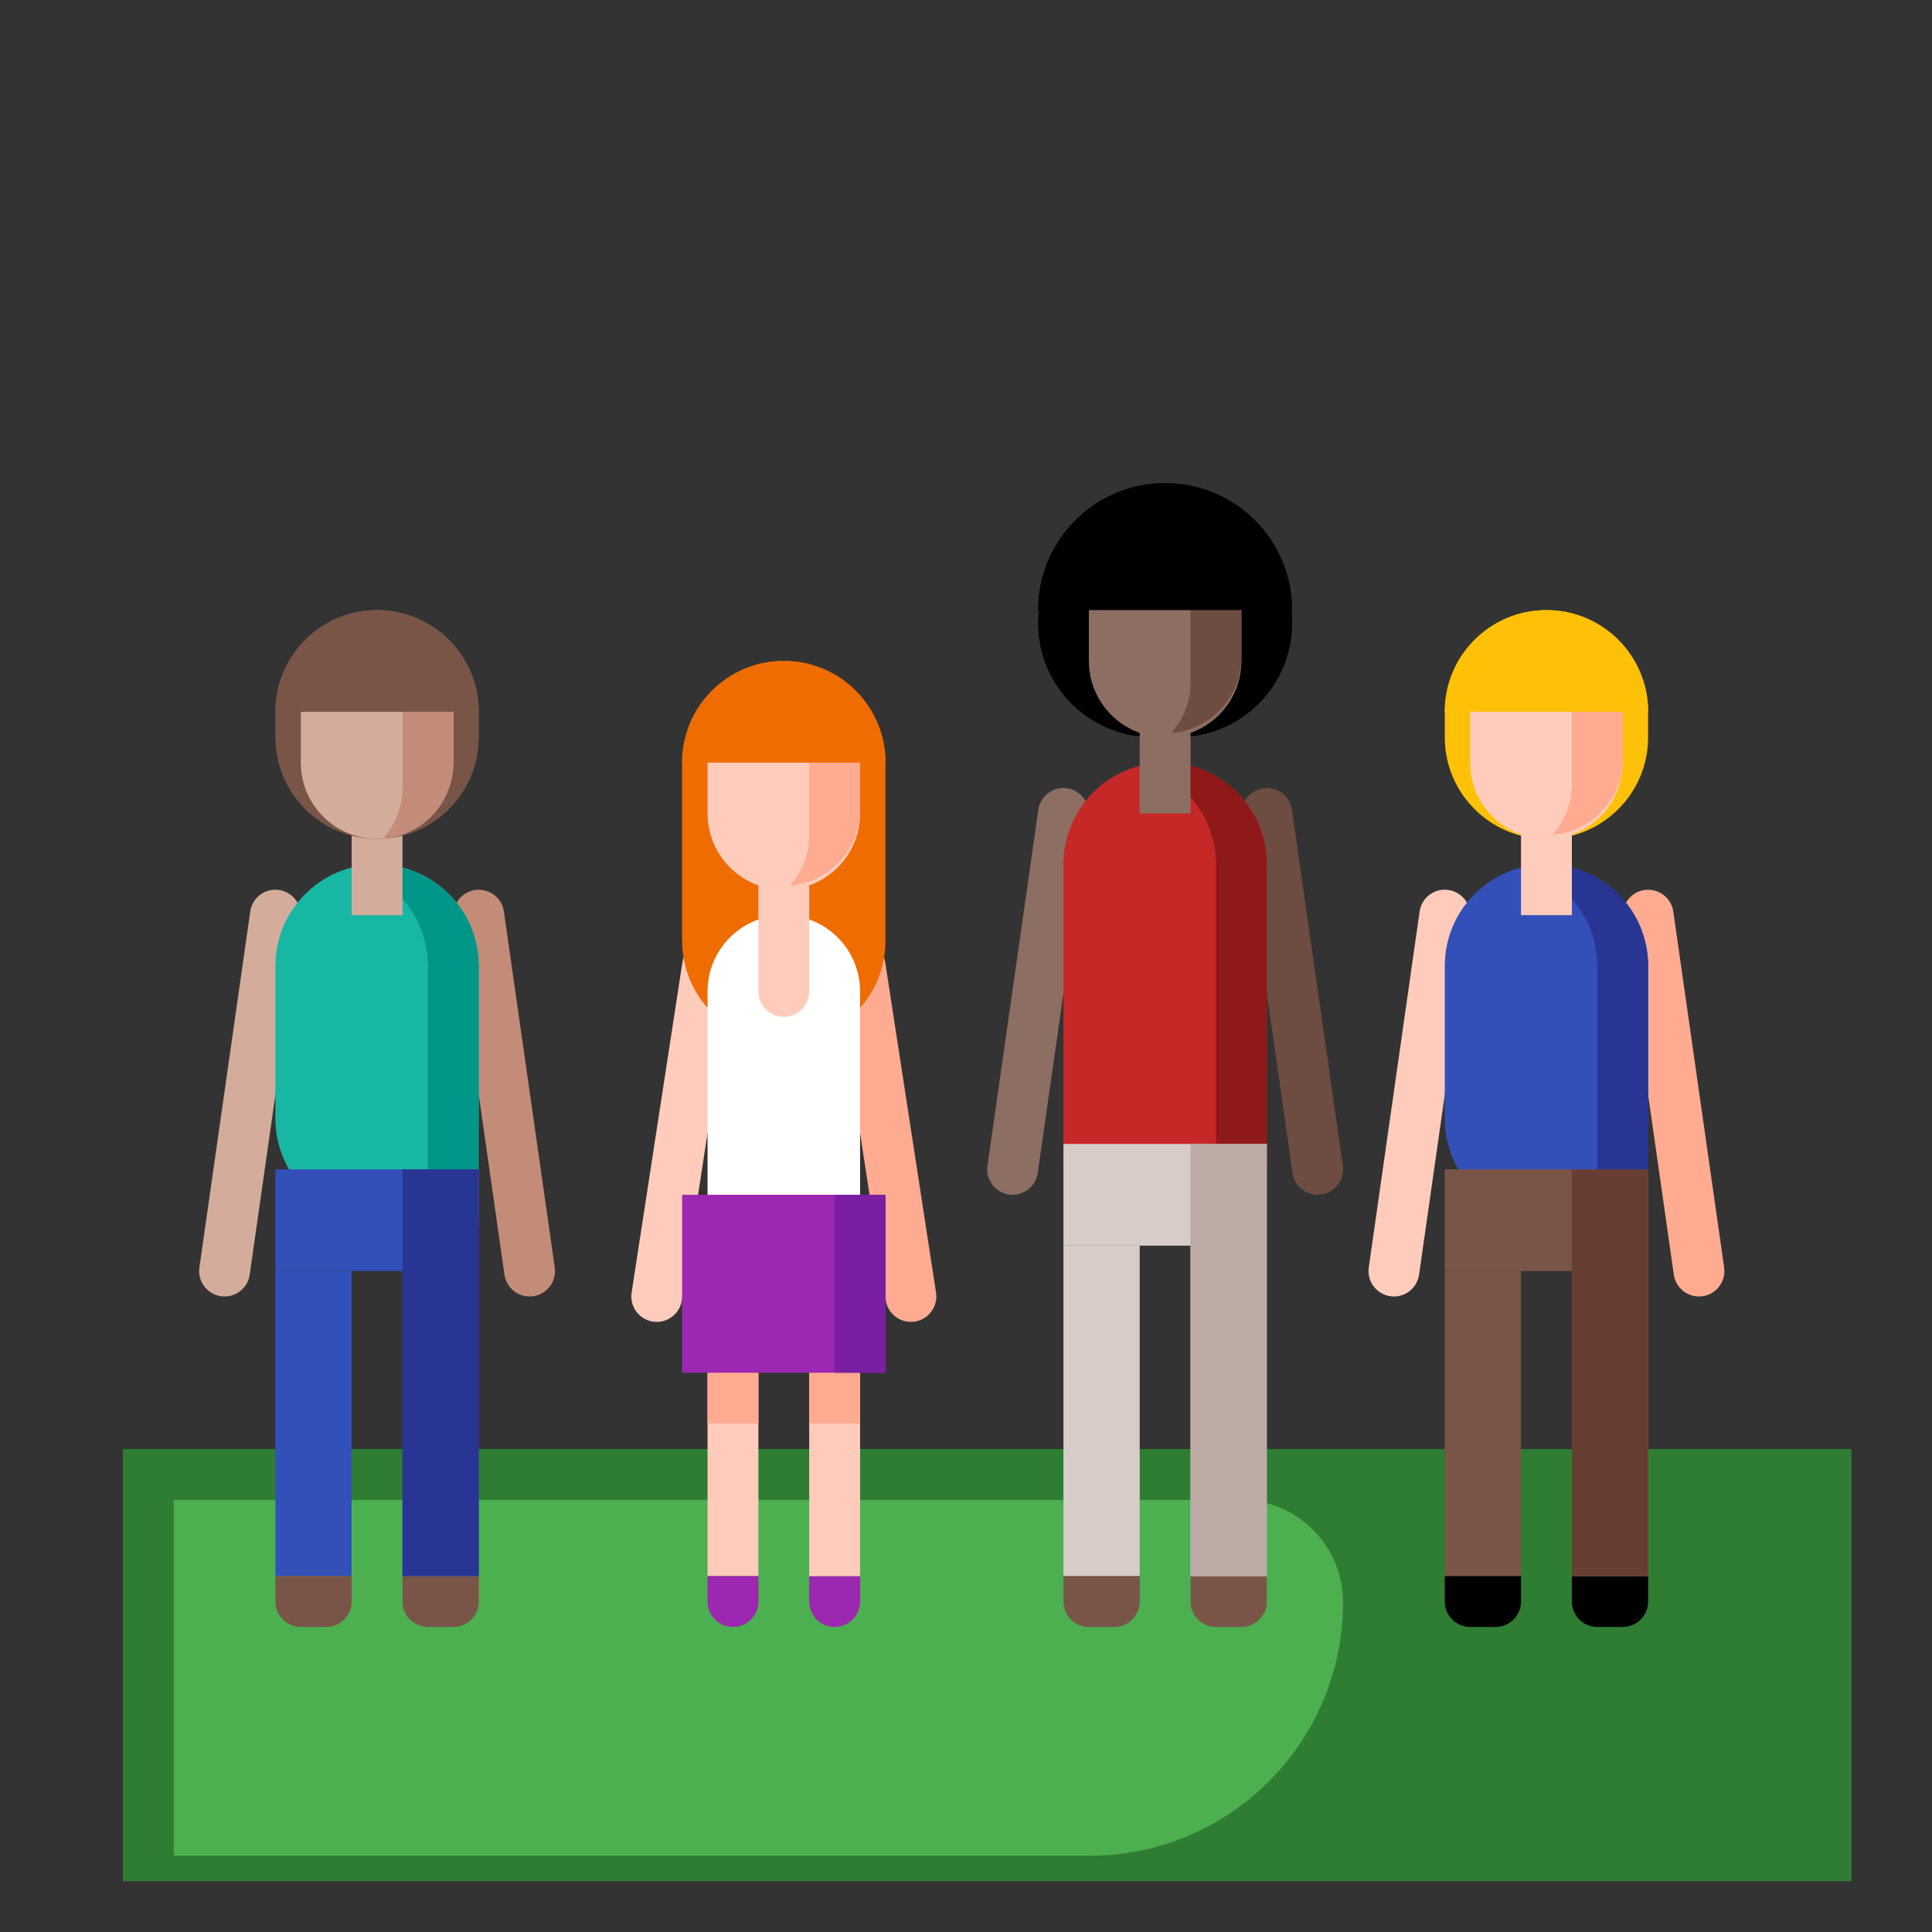 <?xml version="1.0" encoding="utf-8"?>
<!-- Generator: Adobe Illustrator 16.0.0, SVG Export Plug-In . SVG Version: 6.00 Build 0)  -->
<!DOCTYPE svg PUBLIC "-//W3C//DTD SVG 1.1//EN" "http://www.w3.org/Graphics/SVG/1.1/DTD/svg11.dtd">
<svg version="1.1" xmlns="http://www.w3.org/2000/svg" xmlns:xlink="http://www.w3.org/1999/xlink" x="0px" y="0px" width="76px"
	 height="76px" viewBox="0 0 76 76" enable-background="new 0 0 76 76" xml:space="preserve">
<rect x="0" y="0" width="76" height="76" fill="#333333" stroke="none"/>
<g id="Layer_2" display="none">
	<rect id="XMLID_32_" x="-162" y="-82" display="inline" fill="#192226" width="480" height="768"/>
</g>
<g id="Layer_1">
	<g>
		<defs>
			<rect id="SVGID_11_" width="76" height="76"/>
		</defs>
		<clipPath id="SVGID_2_">
			<use xlink:href="#SVGID_11_"  overflow="visible"/>
		</clipPath>
		<rect x="4.833" y="57" clip-path="url(#SVGID_2_)" fill="#2E7D32" width="68" height="17"/>
		<path clip-path="url(#SVGID_2_)" fill="#4CAF50" d="M48.806,59H6.833v14h36.027c5.508,0,9.973-4.465,9.973-9.973l0,0
			C52.833,60.803,51.03,59,48.806,59z"/>
		<path clip-path="url(#SVGID_2_)" fill="#C28C78" d="M20.832,51c-0.489,0-0.917-0.359-0.988-0.858l-2-14
			c-0.078-0.547,0.302-1.054,0.848-1.132c0.55-0.076,1.053,0.302,1.131,0.849l2,14c0.078,0.547-0.302,1.054-0.848,1.132
			C20.927,50.997,20.879,51,20.832,51z"/>
		<path clip-path="url(#SVGID_2_)" fill="#D3AC9C" d="M8.835,51c-0.047,0-0.095-0.003-0.143-0.01
			c-0.546-0.078-0.926-0.585-0.848-1.132l2-14c0.078-0.548,0.581-0.929,1.131-0.849c0.546,0.078,0.926,0.585,0.848,1.132l-2,14
			C9.752,50.641,9.324,51,8.835,51z"/>
		<path clip-path="url(#SVGID_2_)" fill="#18B7A4" d="M14.833,48L14.833,48c-2.209,0-4-1.791-4-4v-6c0-2.209,1.791-4,4-4l0,0
			c2.209,0,4,1.791,4,4v6C18.833,46.209,17.042,48,14.833,48z"/>
		<path clip-path="url(#SVGID_2_)" fill="#009688" d="M14.833,34c-0.347,0-0.679,0.059-1,0.142c1.722,0.446,3,1.997,3,3.858v13
			c0,0.161-0.029,0.314-0.047,0.471c1.216-0.686,2.047-1.975,2.047-3.471V38C18.833,35.791,17.042,34,14.833,34z"/>
		<rect x="10.833" y="46" clip-path="url(#SVGID_2_)" fill="#3350B9" width="8" height="4"/>
		<rect x="10.833" y="50" clip-path="url(#SVGID_2_)" fill="#3350B9" width="3" height="12"/>
		<path clip-path="url(#SVGID_2_)" fill="#795548" d="M12.833,64h-1c-0.552,0-1-0.447-1-1v-1h3v1C13.833,63.553,13.386,64,12.833,64
			z"/>
		<path clip-path="url(#SVGID_2_)" fill="#795548" d="M17.833,64h-1c-0.552,0-1-0.447-1-1v-1h3v1C18.833,63.553,18.386,64,17.833,64
			z"/>
		<rect x="15.833" y="50" clip-path="url(#SVGID_2_)" fill="#3350B9" width="3" height="12"/>
		<rect x="15.833" y="46" clip-path="url(#SVGID_2_)" fill="#283593" width="3" height="16"/>
		<rect x="13.833" y="32" clip-path="url(#SVGID_2_)" fill="#D3AC9C" width="2" height="4"/>
		<path clip-path="url(#SVGID_2_)" fill="#FFAB91" d="M66.832,51c-0.489,0-0.917-0.359-0.988-0.858l-2-14
			c-0.078-0.547,0.302-1.054,0.848-1.132c0.55-0.076,1.053,0.302,1.131,0.849l2,14c0.078,0.547-0.302,1.054-0.848,1.132
			C66.927,50.997,66.879,51,66.832,51z"/>
		<path clip-path="url(#SVGID_2_)" fill="#FFCCBC" d="M54.835,51c-0.047,0-0.095-0.003-0.143-0.01
			c-0.546-0.078-0.926-0.585-0.848-1.132l2-14c0.078-0.548,0.581-0.929,1.131-0.849c0.546,0.078,0.926,0.585,0.848,1.132l-2,14
			C55.752,50.641,55.324,51,54.835,51z"/>
		<path clip-path="url(#SVGID_2_)" fill="#FFC107" d="M60.833,33L60.833,33c-2.209,0-4-1.791-4-4v-1c0-2.209,1.791-4,4-4l0,0
			c2.209,0,4,1.791,4,4v1C64.833,31.209,63.042,33,60.833,33z"/>
		<path clip-path="url(#SVGID_2_)" fill="#FFCCBC" d="M60.833,33L60.833,33c-1.657,0-3-1.343-3-3v-2c0-1.657,1.343-3,3-3l0,0
			c1.657,0,3,1.343,3,3v2C63.833,31.657,62.49,33,60.833,33z"/>
		<path clip-path="url(#SVGID_2_)" fill="#3350B9" d="M60.833,48L60.833,48c-2.209,0-4-1.791-4-4v-6c0-2.209,1.791-4,4-4l0,0
			c2.209,0,4,1.791,4,4v6C64.833,46.209,63.042,48,60.833,48z"/>
		<rect x="56.833" y="50" clip-path="url(#SVGID_2_)" fill="#795548" width="3" height="12"/>
		<path clip-path="url(#SVGID_2_)" d="M58.833,64h-1c-0.552,0-1-0.447-1-1v-1h3v1C59.833,63.553,59.386,64,58.833,64z"/>
		<path clip-path="url(#SVGID_2_)" d="M63.833,64h-1c-0.552,0-1-0.447-1-1v-1h3v1C64.833,63.553,64.386,64,63.833,64z"/>
		<path clip-path="url(#SVGID_2_)" fill="#6D4C41" d="M51.832,47c-0.489,0-0.917-0.359-0.988-0.858l-2-14
			c-0.078-0.547,0.302-1.054,0.848-1.132c0.552-0.075,1.053,0.302,1.131,0.849l2,14c0.078,0.547-0.302,1.054-0.848,1.132
			C51.927,46.997,51.879,47,51.832,47z"/>
		<path clip-path="url(#SVGID_2_)" fill="#8D6E63" d="M39.835,47c-0.047,0-0.095-0.003-0.143-0.01
			c-0.546-0.078-0.926-0.585-0.848-1.132l2-14c0.078-0.548,0.583-0.929,1.131-0.849c0.546,0.078,0.926,0.585,0.848,1.132l-2,14
			C40.752,46.641,40.324,47,39.835,47z"/>
		<path clip-path="url(#SVGID_2_)" fill="#C62828" d="M49.833,46h-8V34c0-2.209,1.791-4,4-4l0,0c2.209,0,4,1.791,4,4V46z"/>
		<rect x="41.833" y="49" clip-path="url(#SVGID_2_)" fill="#D7CCC8" width="3" height="13"/>
		<path clip-path="url(#SVGID_2_)" fill="#795548" d="M43.833,64h-1c-0.552,0-1-0.447-1-1v-1h3v1C44.833,63.553,44.386,64,43.833,64
			z"/>
		<path clip-path="url(#SVGID_2_)" fill="#795548" d="M48.833,64h-1c-0.552,0-1-0.447-1-1v-1h3v1C49.833,63.553,49.386,64,48.833,64
			z"/>
		<path clip-path="url(#SVGID_2_)" fill="#FFAB91" d="M35.832,52c-0.485,0-0.911-0.354-0.987-0.848l-2-13
			c-0.084-0.546,0.291-1.057,0.836-1.141c0.537-0.085,1.056,0.29,1.14,0.836l2,13c0.084,0.546-0.291,1.057-0.836,1.141
			C35.934,51.996,35.883,52,35.832,52z"/>
		<path clip-path="url(#SVGID_2_)" fill="#FFCCBC" d="M25.835,52c-0.051,0-0.102-0.004-0.153-0.012
			c-0.546-0.084-0.92-0.595-0.836-1.141l2-13c0.084-0.546,0.601-0.919,1.14-0.836c0.546,0.084,0.92,0.595,0.836,1.141l-2,13
			C26.746,51.646,26.32,52,25.835,52z"/>
		<path clip-path="url(#SVGID_2_)" fill="#EF6C00" d="M30.833,41L30.833,41c-2.209,0-4-1.791-4-4v-7c0-2.209,1.791-4,4-4l0,0
			c2.209,0,4,1.791,4,4v7C34.833,39.209,33.042,41,30.833,41z"/>
		<path clip-path="url(#SVGID_2_)" fill="#FFCCBC" d="M30.833,35L30.833,35c-1.657,0-3-1.343-3-3v-2c0-1.657,1.343-3,3-3l0,0
			c1.657,0,3,1.343,3,3v2C33.833,33.657,32.49,35,30.833,35z"/>
		<path clip-path="url(#SVGID_2_)" fill="#FFFFFF" d="M30.833,50L30.833,50c-1.657,0-3-1.343-3-3v-8c0-1.657,1.343-3,3-3l0,0
			c1.657,0,3,1.343,3,3v8C33.833,48.657,32.49,50,30.833,50z"/>
		<rect x="27.833" y="50" clip-path="url(#SVGID_2_)" fill="#FFCCBC" width="2" height="12"/>
		<rect x="27.833" y="50" clip-path="url(#SVGID_2_)" fill="#FFAB91" width="2" height="6"/>
		<path clip-path="url(#SVGID_2_)" fill="#9C27B0" d="M28.833,64L28.833,64c-0.552,0-1-0.447-1-1v-1h2v1
			C29.833,63.553,29.386,64,28.833,64z"/>
		<path clip-path="url(#SVGID_2_)" fill="#9C27B0" d="M32.833,64L32.833,64c-0.552,0-1-0.447-1-1v-1h2v1
			C33.833,63.553,33.386,64,32.833,64z"/>
		<rect x="31.833" y="50" clip-path="url(#SVGID_2_)" fill="#FFCCBC" width="2" height="12"/>
		<rect x="31.833" y="50" clip-path="url(#SVGID_2_)" fill="#FFAB91" width="2" height="6"/>
		<path clip-path="url(#SVGID_2_)" fill="#FFCCBC" d="M30.833,33L30.833,33c-0.552,0-1,0.447-1,1v5c0,0.553,0.448,1,1,1l0,0
			c0.552,0,1-0.447,1-1v-5C31.833,33.447,31.386,33,30.833,33z"/>
		<rect x="26.833" y="47" clip-path="url(#SVGID_2_)" fill="#9C27B0" width="8" height="7"/>
		<rect x="32.833" y="47" clip-path="url(#SVGID_2_)" fill="#7B1FA2" width="2" height="7"/>
		<path clip-path="url(#SVGID_2_)" fill="#8F1818" d="M45.833,30c-0.348,0-0.679,0.059-1,0.142c1.722,0.446,3,1.997,3,3.858v15
			c0,0.161-0.029,0.314-0.047,0.471c1.216-0.686,2.047-1.975,2.047-3.471V34C49.833,31.791,48.042,30,45.833,30z"/>
		<path clip-path="url(#SVGID_2_)" fill="#283593" d="M60.833,34c-0.348,0-0.679,0.059-1,0.142c1.722,0.446,3,1.997,3,3.858v15
			c0,0.161-0.029,0.314-0.047,0.471c1.216-0.686,2.047-1.975,2.047-3.471V38C64.833,35.791,63.042,34,60.833,34z"/>
		<path clip-path="url(#SVGID_2_)" d="M46.333,29h-1c-2.485,0-4.5-2.015-4.5-4.5l0,0c0-2.485,2.015-4.5,4.5-4.5h1
			c2.485,0,4.5,2.015,4.5,4.5l0,0C50.833,26.985,48.819,29,46.333,29z"/>
		<path clip-path="url(#SVGID_2_)" fill="#8D6E63" d="M45.833,29L45.833,29c-1.657,0-3-1.343-3-3v-2c0-1.657,1.343-3,3-3l0,0
			c1.657,0,3,1.343,3,3v2C48.833,27.657,47.49,29,45.833,29z"/>
		<rect x="44.833" y="28" clip-path="url(#SVGID_2_)" fill="#8D6E63" width="2" height="4"/>
		<rect x="41.833" y="45" clip-path="url(#SVGID_2_)" fill="#D7CCC8" width="8" height="4"/>
		<rect x="46.833" y="49" clip-path="url(#SVGID_2_)" fill="#D7CCC8" width="3" height="13"/>
		<rect x="46.833" y="45" clip-path="url(#SVGID_2_)" fill="#BCAAA4" width="3" height="17"/>
		<rect x="59.833" y="32" clip-path="url(#SVGID_2_)" fill="#FFCCBC" width="2" height="4"/>
		<rect x="56.833" y="46" clip-path="url(#SVGID_2_)" fill="#795548" width="8" height="4"/>
		<rect x="61.833" y="50" clip-path="url(#SVGID_2_)" fill="#795548" width="3" height="12"/>
		<rect x="61.833" y="46" clip-path="url(#SVGID_2_)" fill="#663E33" width="3" height="16"/>
		<path clip-path="url(#SVGID_2_)" fill="#795548" d="M14.833,33L14.833,33c-2.209,0-4-1.791-4-4v-1c0-2.209,1.791-4,4-4l0,0
			c2.209,0,4,1.791,4,4v1C18.833,31.209,17.042,33,14.833,33z"/>
		<path clip-path="url(#SVGID_2_)" fill="#D3AC9C" d="M14.833,33L14.833,33c-1.657,0-3-1.343-3-3v-2c0-1.657,1.343-3,3-3l0,0
			c1.657,0,3,1.343,3,3v2C17.833,31.657,16.49,33,14.833,33z"/>
		<path clip-path="url(#SVGID_2_)" fill="#C28C78" d="M15.693,25.141c0.083,0.273,0.14,0.559,0.14,0.859v5
			c0,0.761-0.292,1.447-0.758,1.976c1.542-0.125,2.758-1.401,2.758-2.976v-2C17.833,26.645,16.928,25.512,15.693,25.141z"/>
		<path clip-path="url(#SVGID_2_)" fill="#FFAB91" d="M31.693,27c0.083,0.274,0.14,0.559,0.14,0.859v5
			c0,0.761-0.292,1.447-0.758,1.976c1.542-0.125,2.758-1.401,2.758-2.976v-2C33.833,28.504,32.928,27.371,31.693,27z"/>
		<path clip-path="url(#SVGID_2_)" fill="#FFAB91" d="M61.693,25c0.083,0.274,0.14,0.559,0.14,0.859v5
			c0,0.761-0.292,1.447-0.758,1.976c1.542-0.125,2.758-1.401,2.758-2.976v-2C63.833,26.504,62.928,25.371,61.693,25z"/>
		<path clip-path="url(#SVGID_2_)" fill="#6D4C41" d="M46.693,21c0.083,0.274,0.14,0.559,0.14,0.859v5
			c0,0.761-0.292,1.447-0.758,1.976c1.542-0.125,2.758-1.401,2.758-2.976v-2C48.833,22.504,47.928,21.371,46.693,21z"/>
		<path clip-path="url(#SVGID_2_)" fill="#795548" d="M18.833,28h-8l0,0c0-2.209,1.791-4,4-4l0,0C17.042,24,18.833,25.791,18.833,28
			L18.833,28z"/>
		<path clip-path="url(#SVGID_2_)" fill="#EF6C00" d="M34.833,30h-8l0,0c0-2.209,1.791-4,4-4l0,0C33.042,26,34.833,27.791,34.833,30
			L34.833,30z"/>
		<path clip-path="url(#SVGID_2_)" fill="#FFC107" d="M64.833,28h-8l0,0c0-2.209,1.791-4,4-4l0,0C63.042,24,64.833,25.791,64.833,28
			L64.833,28z"/>
		<path clip-path="url(#SVGID_2_)" d="M50.833,24h-10l0,0c0-2.762,2.239-5,5-5l0,0C48.595,19,50.833,21.238,50.833,24L50.833,24z"/>
	</g>
	<g>
		<defs>
			<rect id="SVGID_13_" x="80" width="76" height="76"/>
		</defs>
		<clipPath id="SVGID_4_">
			<use xlink:href="#SVGID_13_"  overflow="visible"/>
		</clipPath>
		<polygon id="XMLID_3_" opacity="0.3" clip-path="url(#SVGID_4_)" fill="#FFC943" points="151.988,75.973 123.651,45.511 
			145.468,80.937 122.385,46.323 138.236,84.789 121.004,46.922 130.479,87.433 119.545,47.291 122.399,88.797 118.045,47.422 
			114.205,88.848 116.544,47.31 106.108,87.584 115.081,46.959 98.32,85.037 113.693,46.377 91.041,81.274 112.416,45.581 
			84.459,76.392 111.283,44.59 78.746,70.518 110.324,43.43 74.049,63.803 109.563,42.131 70.49,56.421 109.021,40.728 
			68.162,48.564 108.711,39.255 67.124,40.436 108.641,37.751 67.402,32.246 108.813,36.256 68.992,24.207 109.223,34.808 
			71.85,16.527 109.859,33.444 75.903,9.405 110.707,32.2 81.046,3.025 111.743,31.108 87.146,-2.446 112.94,30.197 94.045,-6.869 
			114.269,29.489 101.563,-10.128 115.693,29.004 109.508,-12.138 117.177,28.753 117.671,-12.848 118.682,28.744 125.843,-12.239 
			120.169,28.976 133.812,-10.327 121.6,29.443 141.37,-7.162 122.937,30.135 148.323,-2.826 124.145,31.031 154.49,2.57 
			125.194,32.11 159.712,8.885 126.057,33.344 163.854,15.956 126.711,34.699 166.807,23.6 127.138,36.143 168.496,31.619 
			127.329,37.636 168.876,39.805 127.278,39.14 167.939,47.945 126.986,40.616 165.708,55.83 126.461,42.026 162.241,63.255 
			125.716,43.334 157.628,70.028 124.772,44.506 		"/>
	</g>
</g>
<g id="Layer_3">
</g>
</svg>

